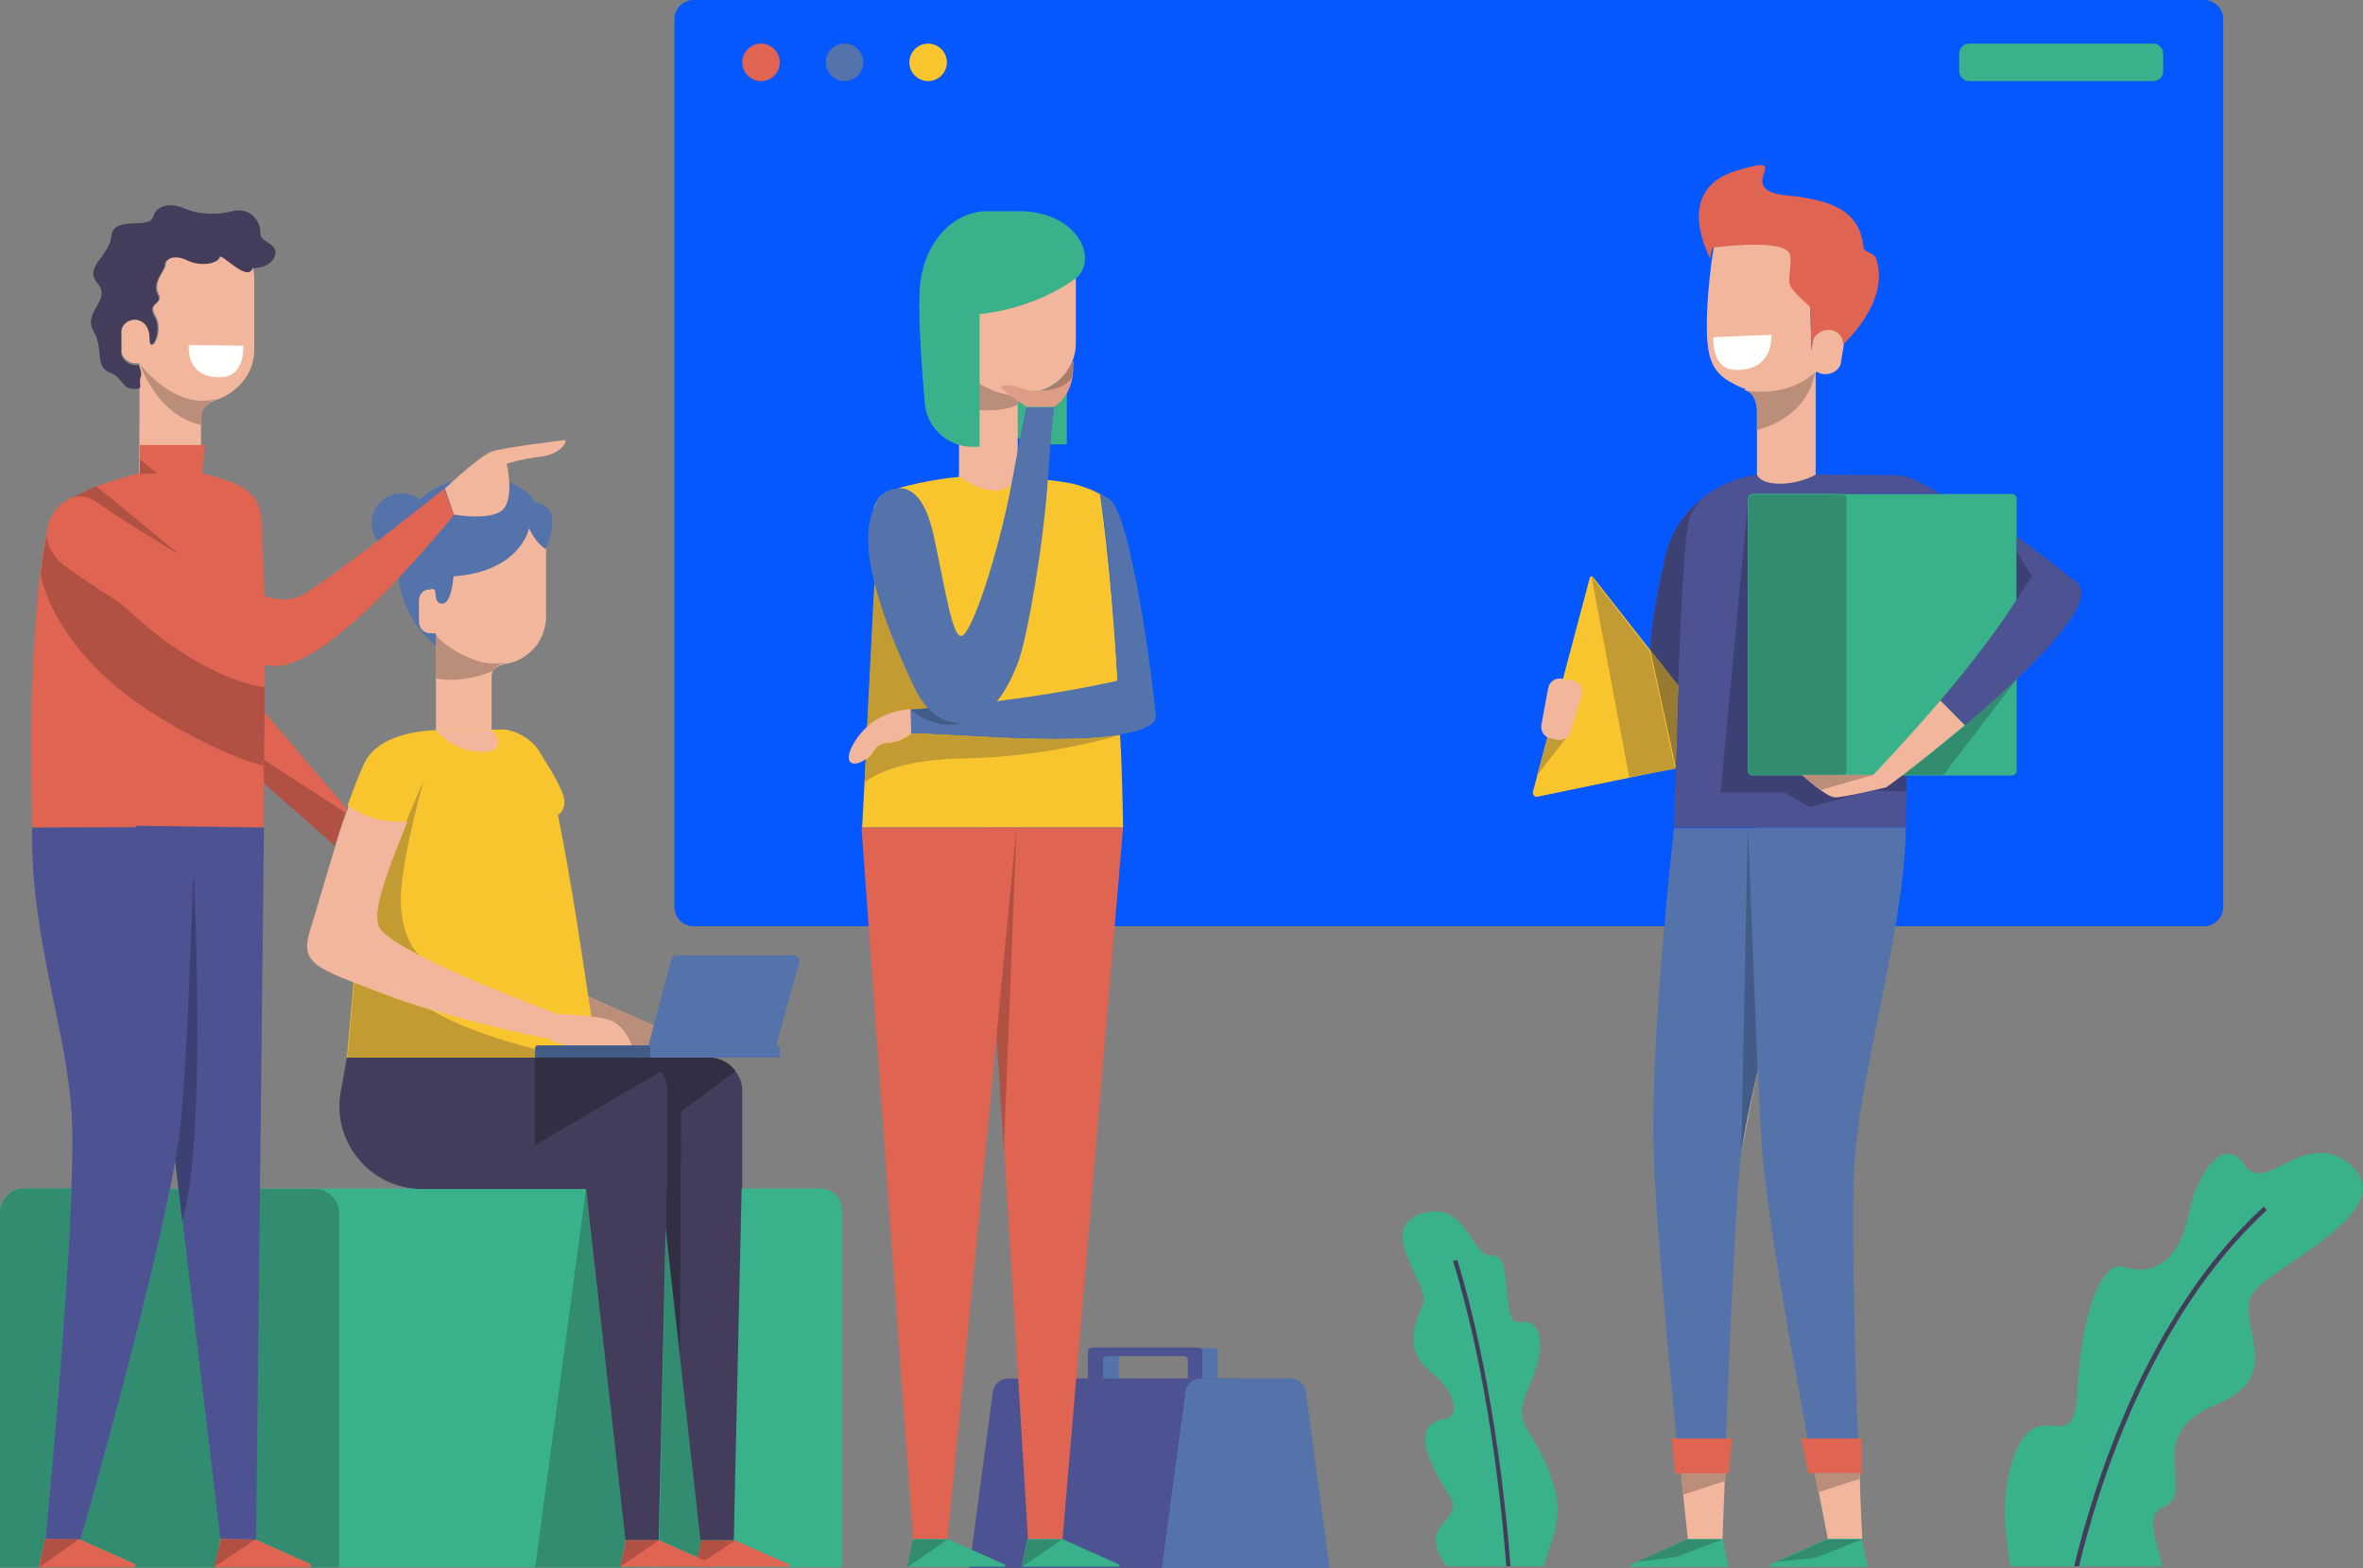 <svg version="1.1" id="Слой_1" xmlns="http://www.w3.org/2000/svg" x="0" y="0" viewBox="0 0 390.3 259" xml:space="preserve"><rect x="0" y="0" width="390.3" height="259" fill="#808080" stroke="none"/><style>.st0{fill-rule:evenodd;clip-rule:evenodd;fill:#39b18b}.st1{fill:#433d5b}.st1,.st2,.st3,.st4,.st5,.st7,.st8,.st9{fill-rule:evenodd;clip-rule:evenodd}.st2{fill:#c5b5ae}.st3{fill:#328c6f}.st4{fill:#5473aa}.st5{fill:#4c5292}.st7{fill:#f8c52f}.st8{fill:#f2b69d}.st9{fill:#c7c6c1}.st10{fill:#bb8e7a}.st10,.st11,.st12,.st13,.st14,.st15{fill-rule:evenodd;clip-rule:evenodd}.st11{fill:#c29b33}.st12{fill:#df6452}.st13{fill:#296e58}.st14{fill:#b15144}.st15{fill:#322f44}.st16{fill:#425c87}.st16,.st17,.st18,.st20,.st21,.st23{fill-rule:evenodd;clip-rule:evenodd}.st17{fill:#fffffe}.st18{fill:#3c4072}.st20{fill:#a7afb6}.st21{fill:#303257}.st23{fill:#977b32}</style><path class="st0" d="M372.4,213.2c-4.1,4.6,6.1,13.8-6.4,18.8c-12.4,5.1-3,14.5-8.6,16.9c-3.4,1.5-1,5.7-0.3,9.8h-25	c-1-5.2-1.5-11.3,0.1-16.8c3.8-13,10.4-0.1,10.9-11.8c0.5-11.6,3.6-22.3,7.9-20.8c4.3,1.5,8.9-0.8,10.4-8.4	c1.5-7.6,6.1-13.5,9.4-8.4c3.3,5.1,10.4-6.9,17.8,0.3C396,200,376.5,208.6,372.4,213.2z"/><path class="st0" d="M255,258.7h-16.1c-5.3-7.4,3.3-7.1,0.5-11.6c-4.7-7.5-5.8-12-0.5-12.8c1.8-0.3,2.1-3.9-2.5-7.6	c-4.6-3.7-2.8-8-1.4-11.2c1.4-3.3-7.9-12.4-0.3-15c7.7-2.5,8.1,7.2,11.8,6.9c3.7-0.3,1.2,11.7,4.5,11c3.4-0.7,4.8,3.5,1.5,10.7	c-3.2,7.2,1.2,6.2,4.2,16.5C258.4,250.7,255.9,255.2,255,258.7z"/><path class="st1" d="M374.4,199.9c-19.5,17.9-28.1,46.7-31,58.8h-0.8c2.9-12.1,11.5-41.2,31.3-59.4L374.4,199.9z"/><path class="st1" d="M249.5,258.7h-0.7c-0.8-10.4-3.1-32-8.8-50.4l0.7-0.2C246.4,226.7,248.7,248.4,249.5,258.7z"/><path class="st0" d="M139,258.9H0v-58.7c0-2.1,1.7-3.9,3.9-3.9h131.5c2,0,3.7,1.6,3.7,3.7V258.9z"/><path class="st2" d="M88.4,259L88.4,259l12.1-0.1L88.4,259z"/><path class="st3" d="M100.5,258.9H88.4l8.4-62.5l6.5,58h0l-0.9,4.4h15.3L100.5,258.9z M115.2,257.2l-6.3-2.8L110,203l5.8,51.4h2h-2	L115.2,257.2z"/><path class="st3" d="M56.1,258.9h-5c0.3,0,0.4-0.5,0.1-0.6l-9-4l0,0l0.6-57.9h9.2c2.2,0,4,1.8,4,4V258.9z M35.5,258.9H22.1	c0.3,0,0.4-0.5,0.1-0.6l-9-4l0,0h0l0.1,0c0.4-1.3,10.5-36.3,14.8-57.9h1.5l6.9,57.8l0.1,0.1h0l-0.1,0.1L35.5,258.9	C35.4,258.9,35.4,258.9,35.5,258.9z M6.5,258.9H0v-58.6c0-2.2,1.8-4,4-4h7.8c-0.7,21.6-4.1,56.2-4.3,57.9l-0.1,0.1L6.5,258.9	C6.5,258.8,6.5,258.9,6.5,258.9L6.5,258.9z"/><path class="st4" d="M181.8,227.9h3v-4.2h-3V227.9z"/><path class="st4" d="M200.7,229.8H198v-7.1h2.7c0.2,0,0.4,0.2,0.4,0.4v6.3C201.1,229.6,200.9,229.8,200.7,229.8z"/><path class="st5" d="M195.6,228.4h-12.8c-0.3,0-0.6-0.3-0.6-0.6v-3.2c0-0.3,0.3-0.6,0.6-0.6h12.8c0.3,0,0.6,0.3,0.6,0.6v3.2	C196.1,228.1,195.9,228.4,195.6,228.4z M179.7,223.2v6c0,0.3,0.3,0.6,0.6,0.6H198c0.3,0,0.6-0.3,0.6-0.6v-6c0-0.3-0.3-0.6-0.6-0.6	h-17.7C180,222.6,179.7,222.9,179.7,223.2z"/><path class="st5" d="M208.8,259h-48.7l3.9-29.1c0.2-1.2,1.2-2.2,2.5-2.2h38.1L208.8,259z"/><path class="st4" d="M219.6,259h-27.7l3.9-29.1c0.2-1.3,1.2-2.2,2.5-2.2h14.9c1.3,0,2.3,0.9,2.5,2.2L219.6,259z"/><path d="M364,153H114.6c-1.8,0-3.2-1.4-3.2-3.2V3.2c0-1.8,1.4-3.2,3.2-3.2H364c1.8,0,3.2,1.4,3.2,3.2v146.6	C367.2,151.6,365.8,153,364,153z" fill-rule="evenodd" clip-rule="evenodd" fill="#0458fe"/><path class="st7" d="M88,122.9c0,0,3.2,3.9,4.9,8.1c1.7,4.3-3.7,4.7-3.7,4.7L88,122.9z"/><path class="st8" d="M96,164.1l12.4,5.5l-1,3.1H97.1L96,164.1z"/><path class="st4" d="M71,87.9c-0.3,1.1-1,2-1.9,2.6c-1.2,0.8-2.7,1.1-4.2,0.7c-0.3-0.1-0.6-0.2-0.9-0.4v0c-2-1.1-3.1-3.5-2.4-5.8	c0.8-2.6,3.5-4.1,6.1-3.3c0.7,0.2,1.2,0.5,1.7,0.9c0.7,0.6,1.2,1.3,1.5,2.1C71.3,85.7,71.3,86.8,71,87.9z"/><path class="st8" d="M90.2,89.9v12c0,0.9-0.2,1.8-0.5,2.7c-0.3,0.8-0.7,1.6-1.3,2.3c0,0-0.1,0.1-0.3,0.3c-1.1,1.2-2.6,2.1-4.3,2.4	l-0.1,0c-0.8,0.2-1.4,0.4-1.8,0.7h0c-0.5,0.4-0.7,0.9-0.7,1.4v9.4L72,121v-15.8c-0.1-0.1-0.1-0.3-0.2-0.4c0-0.1-0.1-0.1-0.1-0.2	h-0.9c-1,0-1.8-0.8-1.8-1.8v-3.5c0-1,0.8-1.9,1.9-1.9h0.3v-7.6c0-4.3,3.4-7.7,7.7-7.7h3.7C86.8,82.2,90.2,85.6,90.2,89.9z"/><path class="st4" d="M90.1,90.7c-2-1.4-2.7-3.5-2.7-3.5s-1.3,7.2-12.5,8c0,0-0.2,3.4-1.3,4.3c-0.2,0.2-0.4,0.2-0.6,0.2	c-1.6,0-0.6-2.6-1.6-2.4h-0.4c-1,0-1.8,0.8-1.8,1.9v3.5c0,1,0.8,1.9,1.8,1.9h0.9c0,0.1,0.1,0.1,0.1,0.2c0,0.1,0.1,0.3,0.2,0.4v1.6	c-7.7-5.9-7.7-16.4-4.6-22c3.6-6.3,12.9-7,16.9-5c3.7,1.8,3.8,3.2,3.8,3.2C93.6,83.5,90.1,90.7,90.1,90.7z"/><path class="st9" d="M83.1,109.6c0.1,0,0.2-0.1,0.3-0.1c0.1,0,0.2,0,0.3,0C83.4,109.6,83.2,109.6,83.1,109.6z"/><path class="st10" d="M74.5,112.3c-1,0-1.9-0.1-2.5-0.3v-7c1.8,1.9,4.6,3.5,7.3,4.3c0.8,0.2,1.6,0.3,2.4,0.3c0.6,0,1.2-0.1,1.7-0.1	c-0.1,0-0.2,0.1-0.3,0.1c-0.5,0.1-0.8,0.3-1.1,0.5h0c-0.2,0.2-0.4,0.4-0.5,0.7C78.5,112,76.2,112.3,74.5,112.3z"/><path class="st10" d="M107.3,172.7h-9c0,0,0,0,0,0c1.3,0,2.2,0,2.2,0h3.8c0,0-0.8-2.6-2.8-3.8c-0.7-0.5-2.3-0.8-3.9-1	c-0.1-1-0.3-2.1-0.5-3.3l11,4.8L107.3,172.7z"/><path class="st7" d="M83.4,120.5c0,0,4.3,0.5,6.2,4.5c3.2,6.7,9,49.7,9,49.7H57.3l4.5-50.8l11.9-3.3L83.4,120.5z"/><path class="st11" d="M88.4,174.7h-31l1.1-12.4c1.4,0.5,2.9,1.1,4.7,1.8c2.6,1,5.4,1.9,8.2,2.8c0.1,0.1,4.9,3.3,17,6.4V174.7z"/><path class="st11" d="M69.3,157.8L69.3,157.8c-3-1.5-5.4-3-6.5-4.2c-1.7-1.9-0.3-6.7,4.3-18c-0.5,0-0.9,0.1-1.4,0.1	c-0.5,0-1,0-1.5-0.1c0.8-2.4,1.3-4.2,1.3-4.2l4.7-3.3c0,0-4,13.9-4,20.6C66.3,155.5,69.3,157.8,69.3,157.8z"/><path class="st12" d="M121.3,254.4l9,4c0.2,0.1,0.2,0.4-0.1,0.4h-15.3l1-4.4H121.3z"/><path class="st1" d="M122.6,180.2v16.1h-0.1l-1.3,58.1l-5.5,0l-6.5-58H82.1c-8.5,0-15-7.8-13.4-16.2l1-5.5h47.3	c1.8,0,3.4,0.8,4.4,2.2h0C122.2,177.8,122.6,179,122.6,180.2z"/><path class="st3" d="M121.3,254.4h-3.5v0L121.3,254.4z"/><path class="st13" d="M115.2,257.2L115.2,257.2l0.6-2.8h2v0h-1.9L115.2,257.2z"/><path class="st14" d="M116.4,257.8l-1.2-0.5l0.6-2.8h5.5L116.4,257.8z"/><path class="st4" d="M128.8,174.7H94.1v-2h34.4c0.2,0,0.3,0.2,0.3,0.4V174.7z"/><path class="st15" d="M112.3,223.6L110,203l0.1-6.6h0.1v-16.1c0-1.2-0.4-2.4-1.1-3.3c-1-1.4-2.6-2.2-4.3-2.3h12.4	c1.7,0,3.3,0.9,4.3,2.2l-9,6.7L112.3,223.6z"/><path class="st4" d="M107.3,174.7H88.4v-1.6c0-0.2,0.2-0.4,0.4-0.4h18.2c0.2,0,0.4,0.2,0.4,0.4V174.7z"/><path class="st8" d="M90.1,171.3c0,0,2,1.4,4.4,1.4c2.4,0,6,0,6,0h3.8c0,0-0.8-2.6-2.8-3.8c-1.9-1.2-9.5-1.4-9.5-1.4L90.1,171.3z"/><path class="st4" d="M131.1,157.8h-19.3c-0.4,0-0.8,0.3-0.9,0.7l-3.8,14.2h21.1L132,159C132.1,158.4,131.7,157.8,131.1,157.8z"/><path class="st7" d="M73.7,120.6c0,0-2.1,4.4-5.4,12.2c-0.4,1-0.8,2-1.2,2.9c-6.1,0.5-9.7-2.6-9.7-2.6c1-2.9,2-5.4,2.8-7.1	C63.2,120,73.7,120.6,73.7,120.6z"/><path class="st8" d="M92.1,167.5l-2,4c0,0-15.9-3.2-26.9-7.4c-11-4.2-13.7-4.8-12-10.4c0.9-2.8,2.5-8.4,4.2-14c0.6-2.1,1.3-4.1,2-6	c0.1-0.2,0.1-0.4,0.2-0.6c0,0,3.6,3.1,9.7,2.6c-4.6,11.3-6,16.1-4.3,18C67,158.3,92.1,167.5,92.1,167.5z"/><path class="st8" d="M72,120.6c0,0,2.8,3.6,7.6,3.6c4.8-0.1,1.7-3.6,1.7-3.6H72z"/><path class="st16" d="M107.3,174.7h-2.5c0,0-0.1,0-0.1,0H88.4v-1.6c0-0.2,0.2-0.4,0.4-0.4h18.2c0.2,0,0.4,0.2,0.4,0.4V174.7z"/><path class="st12" d="M108.8,254.4l9,4c0.2,0.1,0.1,0.4-0.1,0.4h-15.3l1-4.4H108.8z"/><path class="st1" d="M110.2,180.2v16.1h-0.1l-1.3,58.1l-5.5,0l-6.5-58H69.7c-8.5,0-15-7.8-13.4-16.2l1-5.5h47.3	c1.8,0,3.5,0.9,4.5,2.3C109.8,177.9,110.2,179,110.2,180.2z"/><path class="st15" d="M88.3,189.2v-14.5h16.3c1.8,0,3.5,0.9,4.5,2.3L88.3,189.2z"/><path class="st13" d="M102.4,258.8l0.9-4.4l5.5,0h-5.5L102.4,258.8z"/><path class="st14" d="M102.4,258.8l1-4.4h5.5L102.4,258.8z"/><path class="st12" d="M57.3,133.6c-0.7,1.9-1.3,4-2,6l-12-10.6v-11.8L57.3,133.6z"/><path class="st8" d="M20.1,54.8v3.1c0,0-0.1,0.7,0.5,1.3c0.5,0.5,1.1,0.9,2.4,0.8c0.1,0,0,18.3,0,18.3s3.2,2.2,6.7,2.2	c2.9,0,3.5-2.2,3.5-2.2s0-6.2,0-8.2v0.1c0-1.8-0.2-3.1,2.6-4.2l0.1,0c0.1,0,0.1,0,0.2-0.1l0,0c1.2-0.4,2.2-1.1,3.1-1.9	c0.3-0.3,0.5-0.5,0.5-0.5l0,0C41.1,62,42,60,42,57.9V46c0-0.6-0.1-1.2-0.2-1.8c-0.5,1.4-2.1,0.4-3.4-0.6c-1-0.7-1.8-1.5-2-1.3l0,0.1	c-0.1,0.9-2.8,1.7-5.3,0.5c-2.5-1.2-3.8,0.1-3.7,0.8c0.1,0.7-2.2,2.9-1.2,4.8c1,1.9-1.9,1.2-0.5,3.7c1.5,2.4-0.8,6.7-0.8,3.6	c0-3-2.3-3.1-2.3-3.1C21.2,52.6,20.1,53.6,20.1,54.8z"/><path class="st9" d="M33.3,70.2C33.3,70.2,33.3,70.2,33.3,70.2C33.3,70.1,33.3,70.1,33.3,70.2L33.3,70.2z"/><path class="st10" d="M33.3,70.2L33.3,70.2C33.3,70.1,33.3,70.1,33.3,70.2C30.7,69.7,26.1,67.7,23,60c0,0,0,0,0,0	c0.3,0.4,4.7,6.2,10.5,6.2c0.8,0,1.7-0.1,2.5-0.4c-0.1,0-0.1,0-0.1,0.1l-0.1,0c-2.7,1.1-2.5,2.3-2.5,4.1V70.2z"/><path class="st17" d="M40.2,57.1l-9-0.1c0,0-0.7,5.6,5.5,5.3C40.5,62.1,40.2,57.1,40.2,57.1z"/><path class="st1" d="M16.1,46.8c-2.3-2.8,1.9-4.3,2.3-7.8c0.3-3.5,6.3-1,6.9-3.2c0.6-2.2,3.4-2.2,5.1-1.4c1.7,0.8,4.7,1.3,7.9,0.5	c3.3-0.8,4.8,1.9,4.7,3.6c-0.1,1.6,3.2,1.7,2.4,3.8c-0.8,2.1-3.7,2-3.7,2c-0.8,2.5-5.3-2.8-5.5-1.8c-0.1,0.9-2.8,1.7-5.3,0.5	c-2.5-1.2-3.8,0.1-3.7,0.8c0.1,0.7-2.2,2.9-1.2,4.8c1,1.9-1.9,1.2-0.5,3.7c1.5,2.4-0.8,6.6-0.8,3.6c0-3-2.3-3.1-2.3-3.1	c-1.4,0-2.5,1-2.4,2.2v3.1c0,1.2,1.1,2.2,2.4,2.2c0.1,0,0.2,0,0.5,0c0,0,0.7,1.3,0.3,2.1c-0.3,0.8,0.3,1.6-0.3,1.8c0,0-0.1,0-0.1,0	c-2.8,0.4-2.3-1.8-4.7-2.7c-2.5-0.9-0.9-3.9-2.7-6.9C13.7,51.4,18.5,49.6,16.1,46.8z"/><path class="st12" d="M43.7,113.4c0,4.5,0,9.1-0.1,13c0,6-0.1,10.3-0.1,10.3H5.3c0,0-0.4-16.4,0-23.1c0.2-3.8,0.5-12,1.3-18.8v0	c0.4-3.3,0.9-6.3,1.6-8.4c0.4-1,0.8-1.8,1.2-2.3c0.2-0.2,0.5-0.4,0.7-0.6c1.5-1.2,3.7-2.2,5.7-3.1c3.6-1.4,7.1-2.2,7.1-2.2l10.2-0.1	c11.6,2.7,9.9,5.7,10.3,13.7C43.7,95.4,43.8,104.4,43.7,113.4z"/><path class="st14" d="M43.6,126.4c-3.7-0.4-17.6-6.8-25.6-14c-6.1-5.5-10.1-11.9-11.3-17.5v0c0.4-3.3,0.9-6.3,1.6-8.4	c0.2,0.9,1.8,3.8,11.8,13.3c13.2,12.6,23.1,13.7,23.6,13.7c0,4.2,0,8.4-0.1,12l-0.1-0.1V126.4z"/><path class="st14" d="M29.5,91.5l-19-7.3l-0.3-0.8c1.5-1.2,3.7-2.2,5.7-3.1L29.5,91.5z"/><path class="st12" d="M16,83c0,0,13.5,9.2,22.9,13.6c9.5,4.4,10.5,2,15.3-1.2c4.8-3.2,19.2-14.7,19.2-14.7l1.6,4.3	c0,0-20.1,25.4-29.6,25c-13.1-0.5-34.8-16.6-34.8-16.6s-5-3.5-1.8-8.6C12.2,79.8,16,83,16,83z"/><path class="st8" d="M73.5,80.7c0,0,5.7-5.4,7.7-6.1c2-0.7,11.3-1.8,12-1.9c0.7-0.1-0.4,2.3-3.7,2.7c-3.3,0.4-5.8,1.2-5.8,1.2	s1.2,5.1-0.4,7.3c-1.6,2.3-8.3,1.1-8.3,1.1L73.5,80.7z"/><path class="st5" d="M43.6,136.7l-1.3,117.6l-0.1,0.1l-5.7-0.1l-0.1-0.1l-14-117.8L43.6,136.7z"/><path class="st12" d="M42.2,254.3l9,4c0.3,0.1,0.2,0.6-0.1,0.6H35.5c0,0-0.1,0-0.1-0.1l1-4.5l0.1-0.1L42.2,254.3L42.2,254.3z"/><path class="st2" d="M29.5,196.4l-0.6-4.9L29.5,196.4z"/><path class="st13" d="M30.1,201.6l-0.6-5.3L30.1,201.6z"/><path class="st18" d="M30.1,201.6l-1.2-10.2c0.4-2.1,0.6-3.9,0.8-5.5c1-9.6,1.7-27.8,2-39.3l0.3-1.7C32,144.9,34.2,188.6,30.1,201.6	z"/><path class="st12" d="M33.2,79.6H23.1v-6.1h10.8L33.2,79.6z"/><path class="st9" d="M23,78.3v-2.4l0,0C23,77.3,23,78.2,23,78.3z"/><path class="st10" d="M23,78.3c0-0.1,0-1,0-2.4l0,0L23,78.3L23,78.3C23,78.3,23,78.3,23,78.3z"/><path class="st14" d="M23,78.3C23,78.3,23,78.3,23,78.3L23,78.3L23,78.3L23,78.3z"/><path class="st14" d="M23.1,78.3v-2.4l2.9,2.3L23.1,78.3z"/><path class="st10" d="M55.3,139.7c0.6-1.9,1.2-3.7,1.8-5.5h0L55.3,139.7z"/><path class="st14" d="M55.3,139.7l-11.7-10.3c0-0.9,0-1.9,0-3c0-0.3,0-0.6,0-0.9l13.4,8.7C56.5,136,55.9,137.8,55.3,139.7z"/><path class="st14" d="M43.6,129.3L43.6,129.3l-0.1-3c0,0,0.1,0,0.1,0C43.6,127.4,43.6,128.4,43.6,129.3z"/><path d="M43.7,126.4C43.6,126.4,43.6,126.4,43.7,126.4l-0.1-1l0.1,0.1C43.7,125.8,43.7,126.1,43.7,126.4z" fill-rule="evenodd" clip-rule="evenodd" fill="#894037"/><path class="st5" d="M5.3,136.7c-0.3,18.7,6.1,34.2,6.6,48.7c0.6,17.6-4.2,66.9-4.4,68.9c0,0,0.1,0.1,0.2,0.1l5.5-0.1l0.1,0	c0.5-1.6,14.6-50.7,16.5-68.3c1.5-14.6,2.3-49.4,2.3-49.4S12.1,136.7,5.3,136.7z"/><path class="st12" d="M13.2,254.3l9,4c0.3,0.1,0.2,0.6-0.1,0.6H6.5c0,0-0.1,0-0.1-0.1l1-4.5l0.1-0.1L13.2,254.3L13.2,254.3z"/><path class="st14" d="M35.4,258.8l1.1-4.5l5.7,0L35.4,258.8z"/><path class="st2" d="M6.5,259L6.5,259L6.5,259L6.5,259z"/><path class="st13" d="M6.5,258.9L6.5,258.9L6.5,258.9C6.5,258.9,6.5,258.9,6.5,258.9z"/><path class="st14" d="M6.5,258.9C6.5,258.9,6.5,258.9,6.5,258.9l0.9-4.6l5.7-0.1L6.5,258.9z"/><path class="st8" d="M302.2,54.3c-1.4-0.1-2.6,0.8-2.8,2.1l-0.2,1.5l0-0.3l0,0.3l-0.2-7.3l-0.2-0.3c-0.7-0.6-2.4-2.2-2.9-3.1	l-0.1-0.1c0,0,0,0,0-0.1c-0.4-1.1,0.3-3.4,0.1-4.8c-0.1-0.4-0.2-0.7-0.4-0.9c-1.9-1.6-9.8-0.9-11.9-0.7c-0.3,0-0.5,0.1-0.5,0.1	l-0.3,1.8c-0.5,3.6-1.4,11.8-0.5,15.9c0.6,2.7,2,3.8,3.3,4.6c0,0,0.2,0.1,0.4,0.2c7.2,4.3,14.1-1.8,14.1-1.8	c0.3,0.2,0.8,0.4,1.2,0.4c1.4,0.1,2.7-0.8,2.8-2.1l0.5-3.1C304.5,55.5,303.6,54.5,302.2,54.3z"/><path class="st5" d="M289,78.7c0,0-11.3,1.8-14,13.4c-2.7,11.6-2.4,15.3-2.4,15.3s4.5,9.9,4.4,10c0,0.1,6.9-4.9,6.9-7	C284,108.4,289,78.7,289,78.7z"/><path class="st18" d="M277.2,113.3l-4.6-5.8c0,0,0-0.1,0-0.3c0-1,0.2-5.2,2.4-15c1.3-5.9,4.9-9.2,8.1-11.1c-1.8,1.1-3.4,2.7-4.1,4.8	C278.3,88.4,277.7,101.2,277.2,113.3z M285.2,79.9c2-0.9,3.5-1.2,3.8-1.2C288.1,78.9,286.7,79.3,285.2,79.9z"/><path class="st7" d="M286.3,124.9l-32.4,6.7c-0.4,0.1-0.8-0.3-0.7-0.8l9.4-35.4c0.1-0.2,0.3-0.3,0.5-0.1L286.3,124.9z"/><path class="st20" d="M272.6,107.4l-9.5-12.2c0,0,0,0,0,0c0,0,0,0,0,0L272.6,107.4z"/><path class="st21" d="M277.2,113.3l-4.6-5.8L277.2,113.3z"/><path class="st11" d="M253.8,131.5c-0.4,0-0.7-0.4-0.6-0.8l0.3-1l-0.3,1C253.1,131.1,253.4,131.5,253.8,131.5c0.1,0,0.1,0,0.1,0l0,0	C253.9,131.5,253.9,131.5,253.8,131.5z M269,128.4l-6.2-33c0-0.1-0.1-0.1-0.1-0.1c0,0-0.1,0-0.1,0.1c0-0.1,0.1-0.1,0.2-0.1	c0.1,0,0.2,0,0.2,0.1c0,0,0,0,0,0l9.5,12.2l4.2,19.4c0,0,0,0,0,0L269,128.4z M277.2,113.3l-3.6-4.6L277.2,113.3z"/><path class="st7" d="M262.9,95.4l6.2,33l-15,3.1c-0.5,0.1-0.9-0.3-0.8-0.8l9.4-35.3C262.7,95.3,262.8,95.3,262.9,95.4z"/><path class="st5" d="M314.9,130.7c-0.1,3.5-0.1,6-0.1,6h-38.3c0,0,1-45.8,2.5-50.9c1.9-6.1,11.1-7.4,11.1-7.4l6.9-0.2	c0,0,9.8,3.3,13.5,5.9c1.8,1.2,2.7,6.3,3.3,12.1c0.6,6.5,0.7,13.8,0.9,17.3C315.1,117.7,315,125.3,314.9,130.7z"/><path class="st8" d="M285,241.4c-0.3,7.6-0.5,12.9-0.5,12.9h-5.7c0,0-0.6-5.2-1.3-12.9H285z"/><path class="st18" d="M298.9,133.3l-4.1-2.4h-10.6l4.5-47.9l0,0v44.3c0,0.4,0.3,0.7,0.7,0.7h8.1c0,0,1.2,1.1,2.4,2l0.6,0.5l0.1,0	c0.9,0.6,1.7,1.2,2.3,1.2c0.1,0,0.1,0,0.2,0c1.1,0,4.1-0.7,6.2-1.2L298.9,133.3z M314.9,130.7h-0.1l-5.4-0.1	c1.3-0.3,2.2-0.5,2.2-0.5l-1-0.9l1,0.9c0,0,1-0.7,2.7-2h0.6C314.9,128.9,314.9,129.8,314.9,130.7z M309.4,128h-5.1H309.4	C309.4,128,309.4,128,309.4,128z"/><path class="st4" d="M302,136.7c0,0-7.4,22.5-11.7,40.1v0c-1.5,6-2.6,11.4-2.9,15.1c-0.8,8.8-1.9,33.9-2.5,49.5h-7.6	c-1.6-15.7-4-41.4-4.2-52.8c-0.4-18.2,3.4-51.8,3.4-51.8H302z"/><path class="st0" d="M278.8,254.2l-9.4,4.2c-0.2,0.1-0.2,0.4,0.1,0.4h16l-1-4.6H278.8z"/><path class="st0" d="M289.5,81.6h42.8c0.4,0,0.8,0.3,0.8,0.8v44.9c0,0.4-0.3,0.8-0.8,0.8h-42.8c-0.4,0-0.8-0.3-0.8-0.8V82.4	C288.7,82,289.1,81.6,289.5,81.6z"/><path class="st3" d="M321,128h-6.6c2.4-1.9,6.2-4.8,10.2-8.2c2.8-2.4,5.8-5,8.5-7.6L321,128z"/><path class="st5" d="M320.5,81.6h-18.1l-5.3-3.3c0,0,11.5,0.2,16.3,0.2C314.9,78.5,317.5,79.7,320.5,81.6z"/><path class="st8" d="M311.7,130c0,0-7.3,1.8-8.7,1.7c-1.4-0.1-5.3-3.7-5.3-3.7h11.8L311.7,130z"/><path class="st0" d="M289.5,81.6h14.8c0.4,0,0.7,0.3,0.7,0.7v44.9c0,0.4-0.3,0.7-0.7,0.7h-14.8c-0.4,0-0.7-0.3-0.7-0.7V82.4	C288.7,81.9,289.1,81.6,289.5,81.6z"/><path class="st8" d="M324.5,119.8c-4.1,3.4-7.8,6.4-10.2,8.2c-1.7,1.3-2.7,2-2.7,2l-2.2-2c0,0,5.2-5.4,11.1-12.3L324.5,119.8z"/><path class="st5" d="M333.1,112.2c-2.7,2.6-5.7,5.2-8.5,7.6l-4.1-4.1c4.5-5.3,9.3-11.4,12.6-16.7V88.6c3.9,2.8,7.5,5.7,9.9,7.6	C345.9,98.6,340.3,105.3,333.1,112.2z"/><path class="st12" d="M285.5,243.4h-8.8l-0.6-5.8h10L285.5,243.4z"/><path class="st8" d="M299.9,59.5v18.9c0,0-2.5,1.5-5.9,1.5c-3.4,0-3.8-1.5-3.8-1.5V67.8c0-1-0.3-1.8-0.6-2.3c-0.3-0.5-0.7-0.8-1-0.9	c-0.1,0-0.1-0.1-0.2-0.1c-0.2-0.1-0.3-0.1-0.3-0.1l2.1-1.7v-3.2H299.9z"/><path class="st12" d="M282.5,42.7c0.1-1.1,0.4-1.8,0.4-1.8s10.4-1.4,12.4,0.6c1.1,1-0.2,4.4,0.4,5.7c0.5,1.1,3.3,3.5,3.3,3.5	l0.2,7.3l0.2-1.5c0.2-1.2,1.5-2.1,2.8-2c1.4,0.1,2.3,1.2,2.2,2.4c0,0,8.1-7.2,5.4-14.4c-0.3-0.7-2-0.9-2-1.6	c-0.5-5.3-4-7.8-12.5-8.6c-9.8-0.9,2.1-7.4-8.5-4.1C276.1,31.4,282.5,42.7,282.5,42.7z"/><path class="st17" d="M283,55.7l9.6-0.4c0,0,0.5,6-6,5.8C282.6,61,283,55.7,283,55.7z"/><path class="st11" d="M253.9,128l1.7-6.2h0L253.9,128z"/><path class="st11" d="M253.9,128l1.7-6.2l3.1,0.1L253.9,128z"/><path class="st8" d="M257.2,122.2l-1-0.2c-1.1-0.2-1.8-1.2-1.6-2.3l1.1-6c0.2-1.1,1.2-1.8,2.3-1.6l1.7,0.3c1.2,0.2,1.9,1.4,1.5,2.5	l-1.8,5.9C259.2,121.8,258.2,122.4,257.2,122.2z"/><path d="M273.6,108.7l-1-1.2L273.6,108.7z" fill-rule="evenodd" clip-rule="evenodd" fill="#23263f"/><path class="st23" d="M276.8,126.8l-4.2-19.4l4.6,5.8C277.1,118.1,276.9,122.9,276.8,126.8z"/><path class="st18" d="M276.8,126.8L276.8,126.8c0.1-3.9,0.3-8.7,0.4-13.5l0,0L276.8,126.8z"/><path class="st10" d="M290.2,71v-3.2c0-1-0.3-1.8-0.6-2.3c-0.3-0.5-0.7-0.8-1-0.9c-0.1,0-0.1-0.1-0.2-0.1c1,0.2,1.9,0.2,2.7,0.2	c5.7,0,8.7-3.2,8.7-3.2C298.6,68.3,292.4,70.5,290.2,71z"/><path class="st3" d="M304.3,128h-14.8c-0.4,0-0.7-0.3-0.7-0.7V82.4c0-0.4,0.3-0.7,0.7-0.7h14.8c0.4,0,0.7,0.3,0.7,0.7v44.9	C305,127.7,304.7,128,304.3,128z"/><path class="st21" d="M300.6,130.5L300,130C300.3,130.2,300.5,130.4,300.6,130.5L300.6,130.5z"/><path class="st10" d="M300.7,130.5c-0.2-0.2-0.4-0.3-0.7-0.5l-2.4-2h11.8L300.7,130.5z"/><path class="st18" d="M333.1,99v-7.9l2.5,4.1L333.1,99z"/><path class="st8" d="M307.6,254.2h-5.7c0,0-1-5.3-2.5-12.9h7.7C307.3,249,307.6,254.2,307.6,254.2z"/><path class="st4" d="M307,241.4h-7.7c-2.7-14.2-6.7-36.5-7.9-47.8c-0.5-4.5-0.8-10.5-1-16.8c-0.6-18.4-0.4-40.1-0.4-40.1h24.8	c-0.2,17.1-8,41.4-8.6,57.2C305.8,205,306.5,227.2,307,241.4z"/><path class="st0" d="M301.8,254.2l-9.4,4.2c-0.2,0.1-0.2,0.4,0.1,0.4h16l-1-4.6H301.8z"/><path class="st12" d="M307.5,243.4h-8.8l-1.2-5.8h10L307.5,243.4z"/><path class="st2" d="M287.6,190.5L287.6,190.5c0.5-3.6,1.5-8.4,2.7-13.7C289.7,179.7,287.6,190.5,287.6,190.5z"/><path class="st16" d="M287.6,190.4l1.1-53.8l1.6,40.1C289.1,182,288.1,186.8,287.6,190.4z"/><path class="st2" d="M293.4,258l8.4-3.7L293.4,258L293.4,258z"/><path class="st3" d="M293.4,258l8.4-3.7h5.7l-7.6,3L293.4,258z"/><path class="st2" d="M270.3,258l8.4-3.7L270.3,258L270.3,258z"/><path class="st3" d="M270.3,258l8.4-3.7h5.7l-7.6,2.9L270.3,258z"/><path class="st2" d="M278,246.9l0-0.1C278,246.8,278,246.9,278,246.9z M284.9,244.5c0-0.4,0-0.8,0-1.2h0.1L284.9,244.5z"/><path class="st10" d="M278,246.9c0,0,0-0.1,0-0.1l-0.3-3.4h7.3c0,0.4,0,0.8,0,1.2l0,0L278,246.9z"/><path class="st2" d="M300.3,246.5L300,245C300.1,245.5,300.2,246,300.3,246.5L300.3,246.5z M299.8,244.1l-0.1-0.7l0,0	C299.8,243.6,299.8,243.8,299.8,244.1z"/><path class="st10" d="M300.3,246.5c-0.1-0.5-0.2-1-0.3-1.6l-0.2-0.9c0-0.2-0.1-0.4-0.1-0.7h7.4l0,1L300.3,246.5z"/><path class="st0" d="M170.8,73.4h5.4V45.7H167v23.9C167,71.7,168.7,73.4,170.8,73.4z"/><path class="st8" d="M177.7,43.8v12.9c0,1-0.2,2-0.5,2.8c-0.3,0.9-0.8,1.7-1.4,2.4c0,0-0.1,0.1-0.3,0.3c-1.2,1.3-2.8,2.2-4.6,2.5	l-0.1,0l0,0c-0.3,0.1-0.7,0.2-1,0.3c-0.6,0.2-1,0.4-1,0.4c-0.4,0.4-0.6,0.8-0.7,1.3c0,0.1,0,0.1,0,0.2v12.1c0,0-1,0.1-4,0	c-3.5,0-5.7,0-5.7,0V60.4c-0.1-0.1-0.1-0.3-0.2-0.4c0-0.1-0.1-0.2-0.1-0.2l0,0h-1c-1.2,0-2.1-0.9-2.1-2V54c0-1.1,0.9-2,2.1-2h0.3	v-8.2c0-4.6,3.7-8.3,8.3-8.3h3.8C174,35.5,177.7,39.2,177.7,43.8z"/><path class="st20" d="M158.3,62.9l-0.2-2.4c0.1,0.1,0.1,0.1,0.2,0.2V62.9z"/><path class="st10" d="M163.2,67.8c-2.6,0-4.6-0.6-4.6-0.6l-0.3-4.3v-2.3c3.2,3.2,6.2,4.3,8.4,4.6c0.5,0.4,1,0.7,1.5,1.1	c-0.1,0.2-0.1,0.4-0.2,0.6C166.5,67.6,164.7,67.8,163.2,67.8z"/><path class="st0" d="M178,45.7c0,0-5.8,5-16.2,6.2v21.9h-1.2c-4.3,0-7.9-3.5-7.9-7.9c0,0-1.3-13.7-0.7-19.2	c0.6-5.2,3.9-11,10.2-11.8h7C178,35.4,181.2,42.5,178,45.7z"/><path class="st7" d="M185.5,136.7h-43.1l0.4-7.4v0l1.7-32.7l0.1-2.5l0.4-7.6l1.2-0.5c-0.7-1-1.3-1.7-1.9-2.1c0.3-0.7,0.6-1.3,1-1.8	c0.4-0.4,0.8-0.7,1.3-0.9c0.4-0.2,0.9-0.3,1.3-0.4c5.2-1.6,10.3-2,10.3-2s3.5-0.2,7.5-0.1c0.7,0,1.4,0.1,2.2,0.1	c1.2,0.1,2.5,0.1,3.6,0.3c3,0.3,5.6,0.7,6.4,1l0.1,0c1.2,0.4,2.4,0.8,3.7,1.5c0,0,1.7,11.1,2.8,29.2c0,0.6,0.1,1.1,0.1,1.7	c-7.2,1.6-14.3,2.7-20.1,3.4c-2.2,0.3-4.2,0.5-5.9,0.7c-2.2,0.2-4.1,0.4-5.5,0.5c-1.8,0.2-2.8,0.2-2.8,0.2l0.1,3.9	c7.3,0.1,25.2,1.8,34.6,0.2l0,0C185.3,126.1,185.4,131.2,185.5,136.7z"/><path class="st20" d="M174.3,122c-2.8,0-5.7-0.1-8.6-0.2C168.6,121.9,171.5,122,174.3,122c4,0,7.8-0.2,10.8-0.7c0,0,0,0,0,0h0l0,0	C182.2,121.8,178.4,122,174.3,122z M153.3,117L153.3,117c1.4-0.1,3.2-0.3,5.5-0.5l0,0C156.5,116.7,154.7,116.9,153.3,117z"/><path class="st11" d="M142.8,129.3L142.8,129.3l0.2-3.8c1.6-1.1,1.4-2.7,3.7-2.8c2.3-0.1,3.9-1.6,3.9-1.6c3.4,0,9.1,0.4,15.2,0.7	c2.8,0.1,5.8,0.2,8.6,0.2c4,0,7.8-0.2,10.8-0.7l0,0l0,0c-0.6,0.2-11.4,3.7-26.4,4C146.4,125.5,142.8,129.3,142.8,129.3z M143.2,120.1l1.2-23.5l0.1-2.5l3.5-0.7l10.6,23.2c-2.2,0.2-4.1,0.4-5.5,0.5l-2.7,0.2v-0.1C147.2,117.4,144.9,118.6,143.2,120.1z"/><path class="st8" d="M150.5,121.1c0,0-1.6,1.5-3.9,1.6c-2.3,0.1-2,1.8-3.9,2.9c-1.6,1-3.2,0.7-2.2-1.8c1.1-2.5,3.9-6.2,10-6.7V121.1	z"/><path d="M177.1,62.5c-0.3,1.6-1.1,3.5-3,4.7h-4.6c0,0-3-2.1-3.9-2.9c-1-0.7,0.9-1,3-0.2c1.3,0.5,2.4,0.5,3.3,0.4	c0.6-0.1,1-0.2,1.3-0.4c0.7-0.4,2.8-1.4,4.1-4.6C177.2,59.5,177.4,60.8,177.1,62.5z" fill-rule="evenodd" clip-rule="evenodd" fill="#df9d86"/><path class="st8" d="M158.3,78.6c0,0,7.2,5.5,9.7,0C170.5,73.2,158.3,78.6,158.3,78.6z"/><path class="st12" d="M185.5,136.7l-10,117.6h-5.7l-7.2-117.6H185.5z"/><path class="st0" d="M175.4,254.2l9.4,4.2c0.2,0.1,0.2,0.4-0.1,0.4h-16l1-4.6H175.4z"/><path class="st12" d="M168,136.7l-11.5,117.6h-5.7l-8.5-117.6H168z"/><path class="st0" d="M156.5,254.2l9.4,4.2c0.2,0.1,0.2,0.4-0.1,0.4h-16l1-4.6H156.5z"/><path d="M172.1,64.5c-0.2,0-0.3,0-0.3,0c0.6-0.1,1-0.2,1.3-0.4c0.7-0.4,2.8-1.4,4.1-4.6c0,0,0,0.3,0,0.9	c0,0.5,0,1.3-0.2,2.1C175.6,64.3,173,64.5,172.1,64.5z" fill-rule="evenodd" clip-rule="evenodd" fill="#ae7b6b"/><path class="st4" d="M150.4,117.2l0.1,3.9c7.3,0,25.3,1.8,34.6,0.2c3.6-0.6,5.9-1.6,5.8-3c-0.4-5.2-4-33.1-7.6-35.8	c-1.4-1-3.3-1.9-5.2-2.5c1.2,0.4,2.4,1,3.7,1.7c0,0,1.7,11,2.7,29c0,0,0.2,1.7-0.1,1.8C167,116.3,150.4,117.2,150.4,117.2z"/><path d="M150.6,117.2c0.4,0,1.3-0.1,2.6-0.2l0,0C151.9,117.1,151,117.2,150.6,117.2z" fill-rule="evenodd" clip-rule="evenodd" fill="#838b90"/><path class="st23" d="M150.5,117.2l2.7-0.2c-1.3,0.1-2.2,0.2-2.6,0.2C150.6,117.2,150.5,117.2,150.5,117.2z"/><path class="st10" d="M150.4,117.2L150.4,117.2C150.5,117.2,150.4,117.2,150.4,117.2z"/><path class="st16" d="M156.6,119.7c-1.5,0-3.7-0.5-6.2-2.5c0,0,0,0,0.1,0c0,0,0.1,0,0.1,0c0.4,0,1.3-0.1,2.6-0.2l5.4,2.4	C158.7,119.4,157.9,119.7,156.6,119.7z"/><path class="st4" d="M174.1,67.2c0,0-0.6,5.3-1,11.7c-0.7,10.7-3.3,25.9-4.9,30.4c-1,2.7-2.2,4.9-3.5,6.5c-3.5,4.3-8,4.8-11.4,1.2	c-0.9-0.9-1.7-2.2-2.4-3.7c-3-6.4-5.2-12-6.4-16.8c-1.4-5.3-1.5-9.6-0.1-12.7c0.3-0.7,0.6-1.3,1-1.8c0.4-0.4,0.8-0.7,1.3-0.9	c0.4-0.2,0.9-0.4,1.3-0.4c2.3-0.4,4.8,1.3,6.2,7.7c2,9.2,3.2,17.9,4.9,16.5c2.1-1.8,6.4-15.9,8.2-26.2c1.1-6.1,2.2-11.4,2.2-11.4	H174.1z"/><path class="st2" d="M165.8,190.2l-0.4-5.9L165.8,190.2z"/><path class="st14" d="M165.8,190.2l-1.2-19.2l3.3-34.3L165.8,190.2z"/><path class="st3" d="M149.8,258.9l1-4.6h5.7L149.8,258.9z"/><path class="st3" d="M168.7,258.9l1-4.6h5.7L168.7,258.9z"/><path class="st12" d="M128.8,10.3c0,1.7-1.4,3.1-3.1,3.1c-1.7,0-3.1-1.4-3.1-3.1s1.4-3.1,3.1-3.1C127.4,7.2,128.8,8.6,128.8,10.3z"/><path class="st4" d="M142.6,10.3c0,1.7-1.4,3.1-3.1,3.1c-1.7,0-3.1-1.4-3.1-3.1s1.4-3.1,3.1-3.1C141.2,7.2,142.6,8.6,142.6,10.3z"/><path class="st7" d="M156.4,10.3c0,1.7-1.4,3.1-3.1,3.1c-1.7,0-3.1-1.4-3.1-3.1s1.4-3.1,3.1-3.1C155,7.2,156.4,8.6,156.4,10.3z"/><path class="st0" d="M355.6,13.4h-30.3c-1,0-1.7-0.8-1.7-1.7V8.9c0-1,0.8-1.7,1.7-1.7h30.3c1,0,1.7,0.8,1.7,1.7v2.8	C357.3,12.7,356.6,13.4,355.6,13.4z"/></svg>